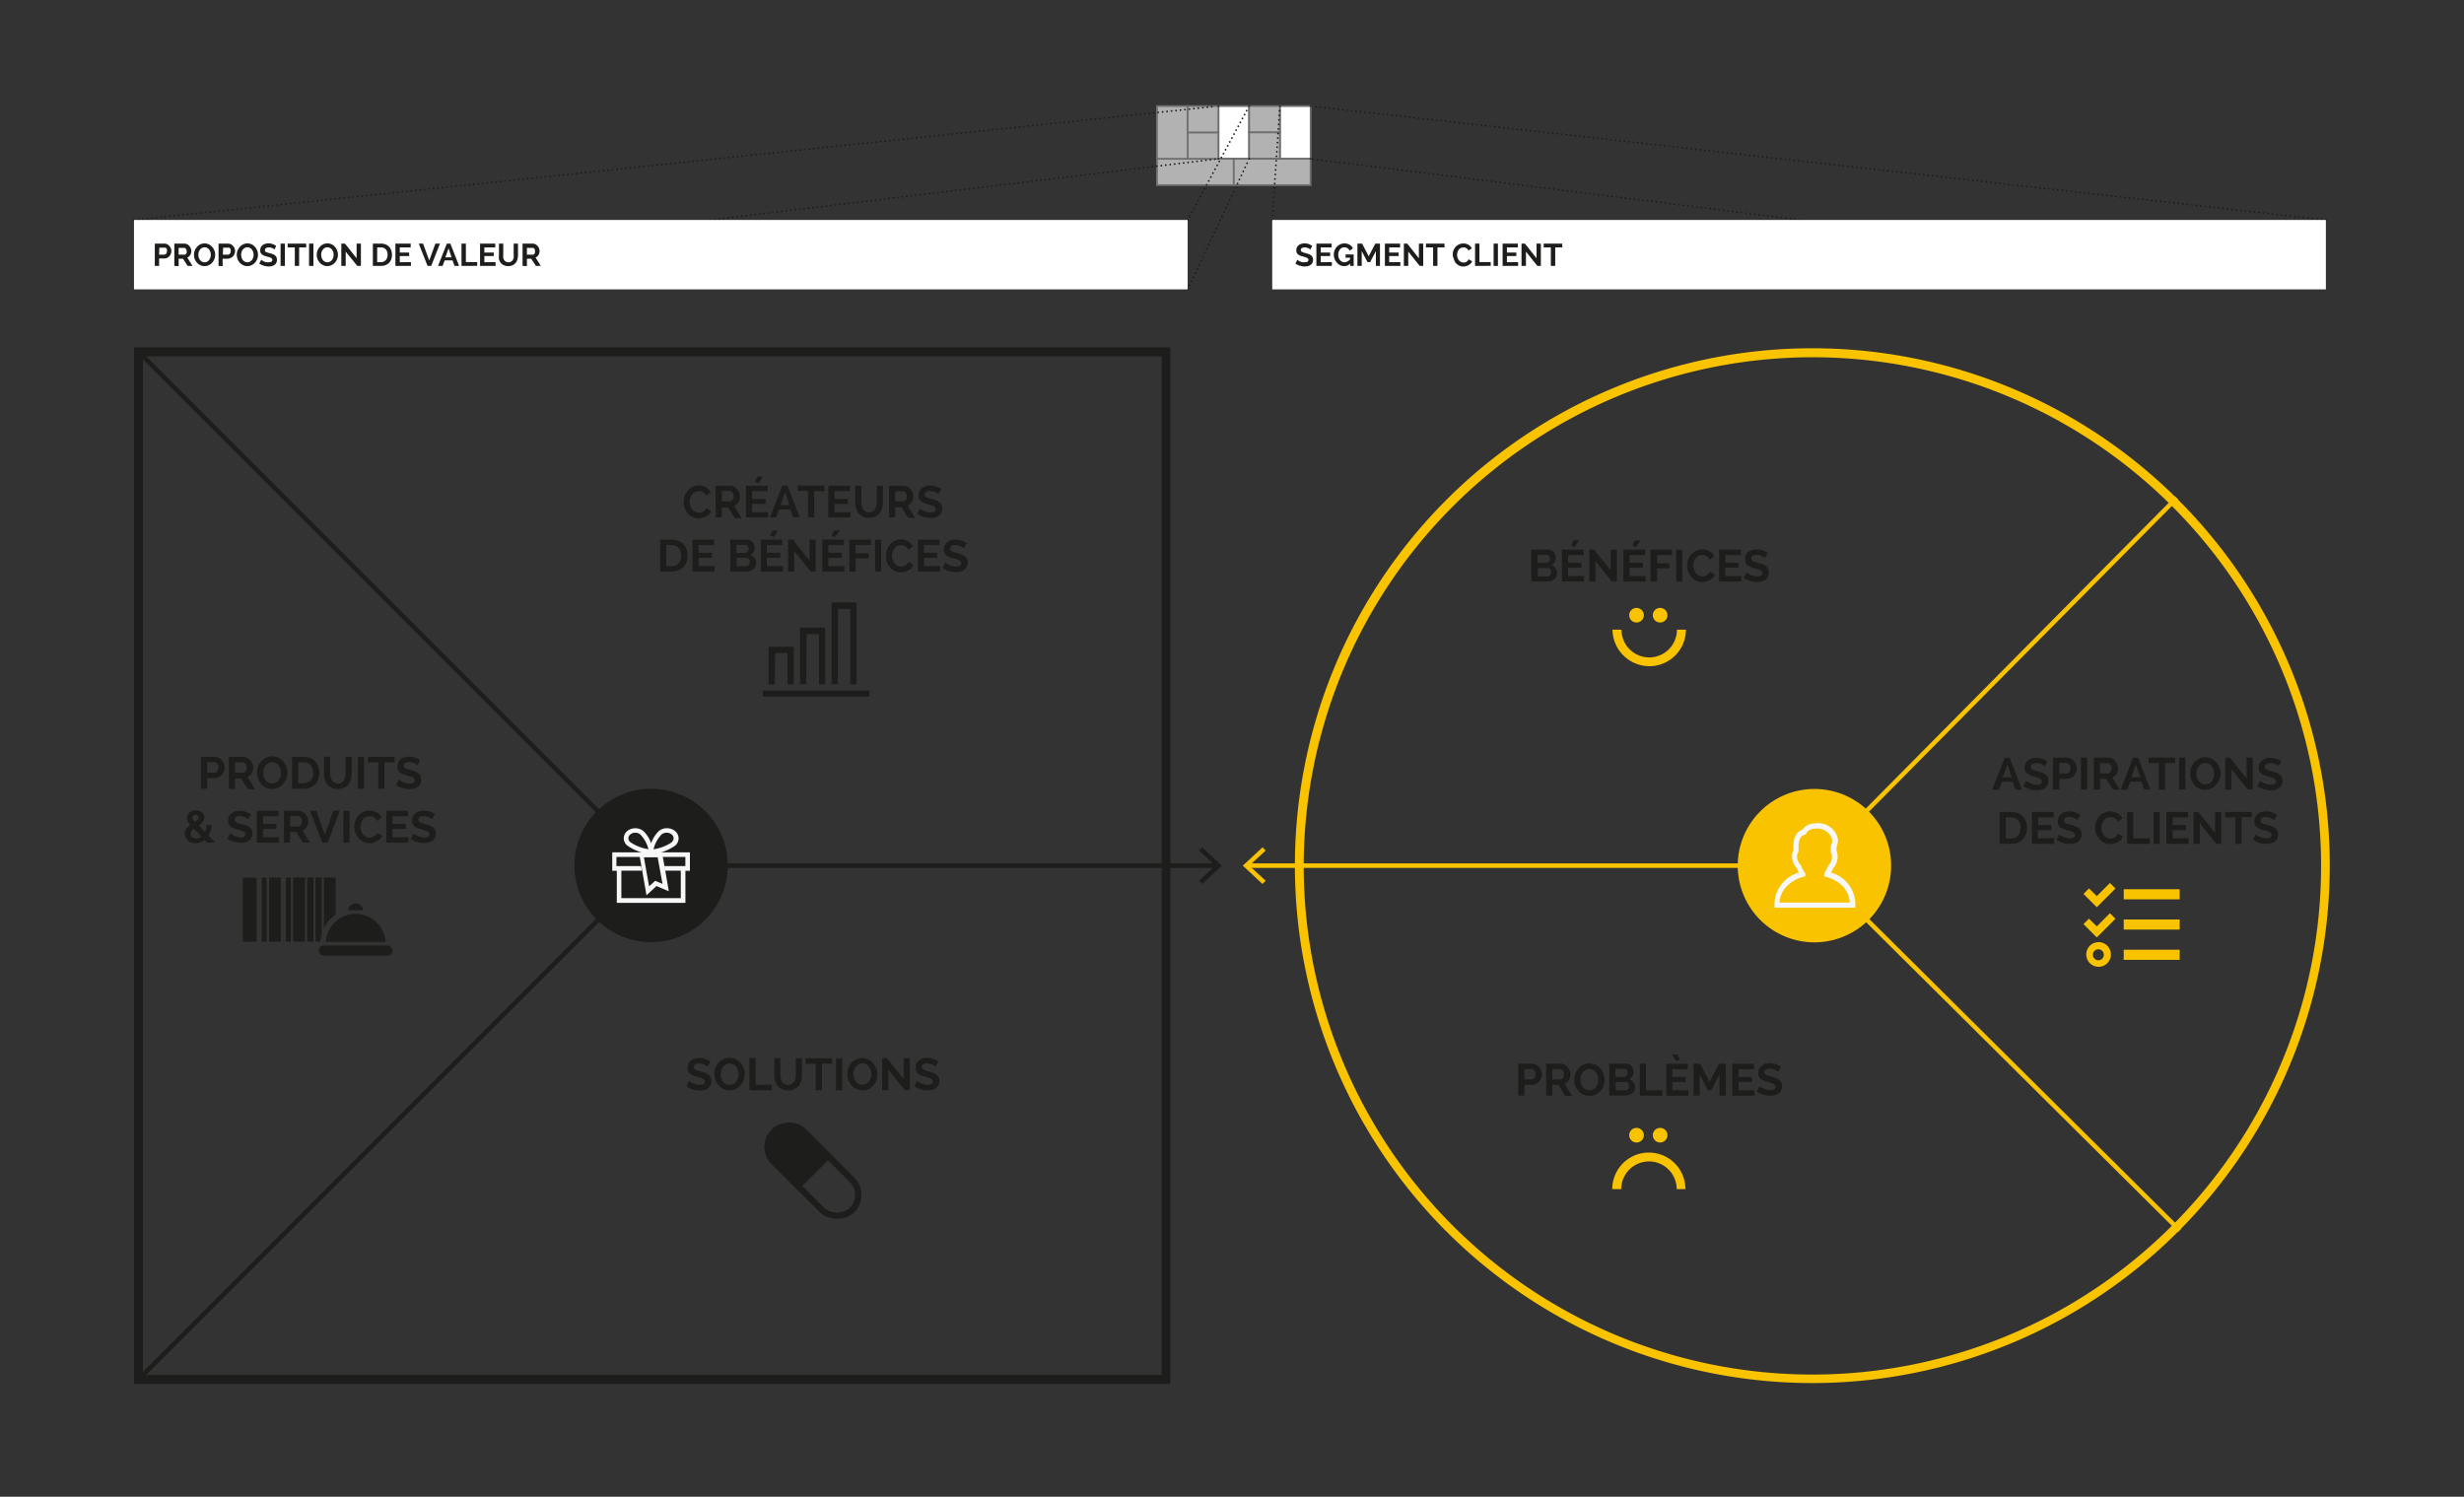 <svg id="Calque_1" data-name="Calque 1" xmlns="http://www.w3.org/2000/svg" viewBox="0 0 400 243"><rect x="0" y="0" width="400" height="243" fill="#333333" stroke="none"/><defs><style>.cls-1,.cls-18{fill:#1d1d1b;}.cls-2{fill:#f9c300;}.cls-10,.cls-11,.cls-12,.cls-13,.cls-14,.cls-15,.cls-17,.cls-3,.cls-4,.cls-8,.cls-9{fill:none;}.cls-10,.cls-11,.cls-12,.cls-13,.cls-14,.cls-15,.cls-17,.cls-18,.cls-3,.cls-8,.cls-9{stroke:#1d1d1b;}.cls-10,.cls-11,.cls-12,.cls-13,.cls-14,.cls-15,.cls-17,.cls-18,.cls-3,.cls-4,.cls-6,.cls-7,.cls-8,.cls-9{stroke-miterlimit:10;}.cls-3,.cls-4{stroke-width:0.73px;}.cls-4{stroke:#f9c300;}.cls-5{fill:#f7f7f7;}.cls-16,.cls-6{fill:#fff;}.cls-6,.cls-7{stroke:#706f6f;}.cls-10,.cls-11,.cls-12,.cls-13,.cls-14,.cls-15,.cls-6,.cls-7,.cls-8,.cls-9{stroke-width:0.29px;}.cls-7{fill:#b2b2b2;}.cls-10,.cls-11,.cls-12,.cls-13,.cls-14,.cls-15,.cls-8,.cls-9{stroke-linecap:round;}.cls-9{stroke-dasharray:0 0.73;}.cls-10{stroke-dasharray:0 0.73;}.cls-11{stroke-dasharray:0 0.73;}.cls-12{stroke-dasharray:0 0.72;}.cls-13{stroke-dasharray:0 0.73;}.cls-14{stroke-dasharray:0 0.73;}.cls-15{stroke-dasharray:0 0.74;}.cls-17,.cls-18{stroke-width:1.02px;}</style></defs><title>etape4</title><path class="cls-1" d="M188.58,57.85V223.22H23.21V57.85H188.58M190,56.39H21.75V224.68H190V56.39Z"/><path class="cls-2" d="M294.21,58a82.58,82.58,0,1,1-82.57,82.58A82.68,82.68,0,0,1,294.21,58m0-1.46a84,84,0,1,0,84,84,84,84,0,0,0-84-84Z"/><polyline class="cls-3" points="22.38 57.02 105.9 140.54 22.47 223.97"/><line class="cls-3" x1="105.9" y1="140.54" x2="197.57" y2="140.54"/><polygon class="cls-1" points="195.15 143.52 194.65 142.99 197.29 140.54 194.65 138.09 195.15 137.56 198.36 140.54 195.15 143.52"/><line class="cls-4" x1="294.21" y1="140.54" x2="353.84" y2="199.75"/><polyline class="cls-4" points="202.54 140.54 294.21 140.54 353.36 80.84"/><polygon class="cls-2" points="204.96 143.52 205.46 142.99 202.82 140.54 205.46 138.09 204.96 137.56 201.75 140.54 204.96 143.52"/><path class="cls-2" d="M294.59,128.09A12.45,12.45,0,1,0,307,140.54a12.44,12.44,0,0,0-12.44-12.45Z"/><path class="cls-5" d="M294.79,134.53a2.47,2.47,0,0,1,2.6,1.63,1.51,1.51,0,0,1-.07.92,1.51,1.51,0,0,0-.11.8,2.17,2.17,0,0,1,0,.44,1.91,1.91,0,0,1-.45,2.24,4,4,0,0,1-.62,1.19v.54c2.42.53,4.09,2.22,4.13,4.25H288.89c.05-2,1.77-3.75,4.19-4.27v-.46a4.07,4.07,0,0,1-.69-1.3,1.82,1.82,0,0,1-.5-.73,1.52,1.52,0,0,1,.08-1.51c0-.11,0-.21,0-.31v-.26c0-.76,0-2,1.17-2.24a1.55,1.55,0,0,1,1.49-.92h.17m0-.85h-.2a2.39,2.39,0,0,0-2,1c-1.49.55-1.47,2.29-1.47,3V138a2.5,2.5,0,0,0,0,2.06,2.7,2.7,0,0,0,.56.89,6.81,6.81,0,0,0,.32.71,5.48,5.48,0,0,0-3.94,4.83v.87h13.12l0-.86a5.39,5.39,0,0,0-3.93-4.83,4.89,4.89,0,0,0,.3-.65,2.87,2.87,0,0,0,.58-2.93c0-.12,0-.23,0-.34a.75.75,0,0,1,.06-.42,2.16,2.16,0,0,0,.08-1.44,3.27,3.27,0,0,0-3.41-2.24Z"/><path class="cls-1" d="M105.7,128.06a12.45,12.45,0,1,0,12.45,12.44,12.44,12.44,0,0,0-12.45-12.44Z"/><path class="cls-5" d="M112,138.38H99.39v3h.74v5.2h11.14v-5.2H112Zm-.74.75v1.48h-3.44l.13.74h2.57v4.46h-9.65v-4.46h3.33l-.13-.74h-4v-1.48Z"/><path class="cls-5" d="M109.57,134.91a2.1,2.1,0,0,0-2.6,0,5,5,0,0,0-1.27,2,4.88,4.88,0,0,0-1.27-2,2.13,2.13,0,0,0-2.6,0,1.59,1.59,0,0,0-.57,1.19,1.56,1.56,0,0,0,.57,1.18,7.92,7.92,0,0,0,3.4,1.34l0,.15.5-.06h0l.47.06,0-.13a8.07,8.07,0,0,0,3.39-1.34,1.56,1.56,0,0,0,.57-1.19A1.53,1.53,0,0,0,109.57,134.91Zm-7.25,1.81a.78.78,0,0,1,0-1.24,1.2,1.2,0,0,1,.81-.29,1.24,1.24,0,0,1,.82.29,5.19,5.19,0,0,1,1.31,2.39A7.16,7.16,0,0,1,102.32,136.72Zm6.77,0a7.13,7.13,0,0,1-3,1.16,5.3,5.3,0,0,1,1.31-2.41,1.34,1.34,0,0,1,1.64,0,.79.79,0,0,1,0,1.25Z"/><path class="cls-5" d="M108,141.35l-.4-2.22-.17-.75h-3.7l.13.75.39,2.22.7,4,1.62-1.5,2,.85ZM106.37,143l-1,.89-.84-4.72h2.23l.79,4.33Z"/><path class="cls-1" d="M141.15,112.1v1H123.81v-1ZM125.85,106h2v5.1h1V105h-4.08v6.12h1Zm5.1-3.06h2v8.16h1V101.9h-4.08v9.18h1Zm5.1-4.08h2v12.24h1V97.82H135v13.26h1Z"/><polygon class="cls-2" points="338.23 145.13 339.12 144.23 340.39 145.49 342.52 143.35 343.42 144.25 340.39 147.29 338.23 145.13"/><rect class="cls-2" x="344.76" y="144.37" width="9.08" height="1.64"/><polygon class="cls-2" points="338.23 150.03 339.12 149.14 340.39 150.4 342.52 148.26 343.42 149.16 340.39 152.19 338.23 150.03"/><rect class="cls-2" x="344.76" y="149.28" width="9.08" height="1.64"/><rect class="cls-2" x="344.76" y="154.19" width="9.08" height="1.64"/><path class="cls-2" d="M340.63,154.12a.89.89,0,1,1-.88.89.89.89,0,0,1,.88-.89m0-1.16a2,2,0,1,0,2.05,2,2,2,0,0,0-2.05-2Z"/><path class="cls-2" d="M267.71,108.16a6,6,0,0,1-5.94-5.93h1.46a4.48,4.48,0,0,0,9,0h1.46A5.94,5.94,0,0,1,267.71,108.16Z"/><circle class="cls-2" cx="265.67" cy="99.88" r="1.19"/><circle class="cls-2" cx="269.5" cy="99.88" r="1.19"/><path class="cls-2" d="M273.65,193.06h-1.46a4.48,4.48,0,0,0-9,0h-1.46a5.94,5.94,0,0,1,11.88,0Z"/><circle class="cls-2" cx="265.67" cy="184.3" r="1.19"/><circle class="cls-2" cx="269.5" cy="184.3" r="1.19"/><path class="cls-1" d="M252.77,93.08a1.21,1.21,0,0,1-.13.58,1.29,1.29,0,0,1-.36.41,1.75,1.75,0,0,1-.53.26,2.69,2.69,0,0,1-.65.08h-2.5V89.23h2.77a1,1,0,0,1,.49.12,1.22,1.22,0,0,1,.37.3,1.64,1.64,0,0,1,.24.43,1.31,1.31,0,0,1,.08.48,1.4,1.4,0,0,1-.19.71,1.15,1.15,0,0,1-.55.49,1.29,1.29,0,0,1,.7.47A1.33,1.33,0,0,1,252.77,93.08Zm-3.16-3v1.3H251a.61.61,0,0,0,.43-.17.65.65,0,0,0,.18-.48.68.68,0,0,0-.16-.48.53.53,0,0,0-.41-.17Zm2.15,2.79a.86.86,0,0,0,0-.27.61.61,0,0,0-.13-.22.58.58,0,0,0-.19-.15.47.47,0,0,0-.24,0h-1.54v1.36h1.49a.75.75,0,0,0,.26,0,.6.6,0,0,0,.21-.14.83.83,0,0,0,.14-.22A.75.75,0,0,0,251.76,92.89Z"/><path class="cls-1" d="M257.16,93.53v.88h-3.6V89.23h3.53v.89h-2.52v1.25h2.18v.81h-2.18v1.35Zm-1.51-4.73-.62-.19.39-.87h.91Z"/><path class="cls-1" d="M259,91.09v3.32h-1V89.23h.78l2.7,3.4V89.24h1v5.17h-.81Z"/><path class="cls-1" d="M267.13,93.53v.88h-3.6V89.23h3.53v.89h-2.52v1.25h2.18v.81h-2.18v1.35Zm-1.5-4.73-.63-.19.39-.87h.91Z"/><path class="cls-1" d="M267.94,94.41V89.23h3.48v.89H269v1.33H271v.82H269v2.14Z"/><path class="cls-1" d="M272.1,94.41V89.24h1v5.17Z"/><path class="cls-1" d="M273.88,91.79a2.79,2.79,0,0,1,.17-.94,2.54,2.54,0,0,1,1.26-1.42,2.38,2.38,0,0,1,1.05-.22,2.21,2.21,0,0,1,1.2.31,1.91,1.91,0,0,1,.75.82l-.77.53a1.23,1.23,0,0,0-.23-.37,1.13,1.13,0,0,0-.3-.24,1.59,1.59,0,0,0-.68-.16,1.26,1.26,0,0,0-.62.15,1.33,1.33,0,0,0-.45.4,1.66,1.66,0,0,0-.27.55,2.21,2.21,0,0,0-.09.62,2.07,2.07,0,0,0,.1.66,1.77,1.77,0,0,0,.3.56,1.4,1.4,0,0,0,.46.38,1.21,1.21,0,0,0,.6.15,1.4,1.4,0,0,0,.34,0,1.09,1.09,0,0,0,.34-.13,1.42,1.42,0,0,0,.3-.25,1.31,1.31,0,0,0,.23-.36l.82.47a1.51,1.51,0,0,1-.34.52,2.08,2.08,0,0,1-.51.37,2.36,2.36,0,0,1-.59.24,2.7,2.7,0,0,1-.62.08,2.07,2.07,0,0,1-1-.24,2.55,2.55,0,0,1-.78-.6,2.94,2.94,0,0,1-.5-.86A2.73,2.73,0,0,1,273.88,91.79Z"/><path class="cls-1" d="M282.67,93.53v.88h-3.59V89.23h3.53v.89h-2.53v1.25h2.18v.81h-2.18v1.35Z"/><path class="cls-1" d="M286.51,90.59a1,1,0,0,0-.19-.14,3.1,3.1,0,0,0-.32-.17,4.13,4.13,0,0,0-.42-.14,1.82,1.82,0,0,0-.46-.06,1,1,0,0,0-.62.15.52.52,0,0,0-.21.44.45.45,0,0,0,.08.26.84.84,0,0,0,.22.19,1.92,1.92,0,0,0,.37.14l.51.14a6.28,6.28,0,0,1,.69.22,1.78,1.78,0,0,1,.53.29,1.34,1.34,0,0,1,.33.42,1.37,1.37,0,0,1,.12.6,1.41,1.41,0,0,1-.16.71,1.22,1.22,0,0,1-.42.48,1.89,1.89,0,0,1-.61.27,3.47,3.47,0,0,1-.73.08,4.11,4.11,0,0,1-1.15-.17,3.46,3.46,0,0,1-1-.5l.44-.87a.93.93,0,0,0,.24.17,3.6,3.6,0,0,0,.4.22,3.52,3.52,0,0,0,.52.18,2.79,2.79,0,0,0,.58.07c.56,0,.84-.18.84-.53a.49.49,0,0,0-.1-.3.86.86,0,0,0-.27-.2,2.85,2.85,0,0,0-.42-.16l-.56-.15a5.18,5.18,0,0,1-.64-.23,1.71,1.71,0,0,1-.46-.28.94.94,0,0,1-.27-.38,1.33,1.33,0,0,1-.09-.51,1.76,1.76,0,0,1,.14-.71,1.57,1.57,0,0,1,.41-.51,2.12,2.12,0,0,1,.6-.31,2.5,2.5,0,0,1,.74-.1,2.91,2.91,0,0,1,1,.17,3.82,3.82,0,0,1,.81.4Z"/><path class="cls-1" d="M111,81.41a2.77,2.77,0,0,1,.16-.94,2.89,2.89,0,0,1,.49-.83,2.59,2.59,0,0,1,.78-.59,2.32,2.32,0,0,1,1-.22,2.23,2.23,0,0,1,1.2.31,2,2,0,0,1,.74.82l-.77.53a1.21,1.21,0,0,0-.22-.37,1.38,1.38,0,0,0-.65-.36,1.29,1.29,0,0,0-.33,0,1.28,1.28,0,0,0-.63.15,1.44,1.44,0,0,0-.45.4,1.76,1.76,0,0,0-.27.55,2.27,2.27,0,0,0-.09.62,2.08,2.08,0,0,0,.11.66,1.77,1.77,0,0,0,.3.56,1.3,1.3,0,0,0,.46.38,1.2,1.2,0,0,0,.59.15,1.32,1.32,0,0,0,.34,0,1.25,1.25,0,0,0,.64-.39,1.11,1.11,0,0,0,.23-.36l.82.48a1.54,1.54,0,0,1-.33.51,2.42,2.42,0,0,1-.51.38,2.57,2.57,0,0,1-.6.23,2.7,2.7,0,0,1-.62.08,2.19,2.19,0,0,1-1-.23,2.66,2.66,0,0,1-1.27-1.47A2.69,2.69,0,0,1,111,81.41Z"/><path class="cls-1" d="M116.18,84V78.86h2.29a1.45,1.45,0,0,1,.66.15,1.69,1.69,0,0,1,.52.39A1.89,1.89,0,0,1,120,80a1.67,1.67,0,0,1,.12.62,1.68,1.68,0,0,1-.25.91,1.46,1.46,0,0,1-.68.6l1.21,2h-1.13l-1.09-1.74h-1V84Zm1-2.62h1.26a.48.48,0,0,0,.26-.07.6.6,0,0,0,.21-.18.9.9,0,0,0,.13-.26.92.92,0,0,0,.06-.33.93.93,0,0,0-.06-.34.76.76,0,0,0-.16-.26.65.65,0,0,0-.48-.24h-1.22Z"/><path class="cls-1" d="M124.69,83.15V84H121.1V78.86h3.53v.88H122.1V81h2.19v.81H122.1v1.35Zm-1.5-4.73-.63-.19.4-.87h.91Z"/><path class="cls-1" d="M125,84l2-5.18h.82l2,5.18h-1.06l-.48-1.29h-1.81L126,84Zm2.45-4.1-.74,2.1h1.46Z"/><path class="cls-1" d="M133.82,79.74h-1.65V84h-1v-4.3h-1.65v-.88h4.31Z"/><path class="cls-1" d="M138.06,83.15V84h-3.59V78.86H138v.88h-2.52V81h2.18v.81h-2.18v1.35Z"/><path class="cls-1" d="M141.06,83.18a1.24,1.24,0,0,0,.6-.14,1.29,1.29,0,0,0,.39-.38,1.6,1.6,0,0,0,.21-.54,3.18,3.18,0,0,0,.07-.62V78.86h1V81.5a4,4,0,0,1-.12,1,2.36,2.36,0,0,1-.4.81,2,2,0,0,1-.71.56,2.49,2.49,0,0,1-1,.2,2.4,2.4,0,0,1-1.05-.21,2.23,2.23,0,0,1-.71-.57,2.29,2.29,0,0,1-.38-.82,3.49,3.49,0,0,1-.13-1V78.86h1V81.5a3.21,3.21,0,0,0,.06.63,1.43,1.43,0,0,0,.22.54,1,1,0,0,0,.38.37A1.24,1.24,0,0,0,141.06,83.18Z"/><path class="cls-1" d="M144.33,84V78.86h2.29a1.45,1.45,0,0,1,.66.15,1.69,1.69,0,0,1,.52.39,1.89,1.89,0,0,1,.35.56,1.67,1.67,0,0,1,.12.62,1.68,1.68,0,0,1-.25.91,1.46,1.46,0,0,1-.68.6l1.21,2h-1.13l-1.09-1.74h-1V84Zm1-2.62h1.26a.48.48,0,0,0,.26-.07.6.6,0,0,0,.21-.18,1.26,1.26,0,0,0,.14-.26,1.2,1.2,0,0,0,0-.33.93.93,0,0,0-.06-.34A.76.76,0,0,0,147,80a.65.65,0,0,0-.48-.24h-1.22Z"/><path class="cls-1" d="M152.34,80.21a.73.73,0,0,0-.19-.13,2.28,2.28,0,0,0-.32-.18,4.13,4.13,0,0,0-.42-.14,1.82,1.82,0,0,0-.46-.06,1,1,0,0,0-.62.16.49.49,0,0,0-.21.43.45.45,0,0,0,.08.26.69.69,0,0,0,.22.19,1.92,1.92,0,0,0,.37.14l.51.14a6.28,6.28,0,0,1,.69.22,2,2,0,0,1,.53.29,1.34,1.34,0,0,1,.33.42,1.41,1.41,0,0,1,.12.61,1.46,1.46,0,0,1-.16.71,1.27,1.27,0,0,1-.42.47,1.54,1.54,0,0,1-.61.27,2.92,2.92,0,0,1-.73.08,3.77,3.77,0,0,1-1.15-.17,3.46,3.46,0,0,1-1-.5l.44-.86a1.27,1.27,0,0,0,.24.17,3.65,3.65,0,0,0,.4.21,3.52,3.52,0,0,0,.52.18,2.25,2.25,0,0,0,.58.07c.56,0,.84-.18.84-.53a.44.44,0,0,0-.1-.29.75.75,0,0,0-.27-.21,2.85,2.85,0,0,0-.42-.16l-.56-.15a3.94,3.94,0,0,1-.64-.23,1.71,1.71,0,0,1-.46-.28.94.94,0,0,1-.27-.38,1.29,1.29,0,0,1-.09-.51,1.68,1.68,0,0,1,.14-.7,1.38,1.38,0,0,1,.41-.51,1.71,1.71,0,0,1,.6-.31,2.5,2.5,0,0,1,.74-.11,2.91,2.91,0,0,1,1,.17,3.83,3.83,0,0,1,.81.41Z"/><path class="cls-1" d="M107.17,92.79V87.61h1.88a2.75,2.75,0,0,1,1.11.21,2.2,2.2,0,0,1,.8.55,2.4,2.4,0,0,1,.48.82,3.24,3.24,0,0,1,0,2.07,2.37,2.37,0,0,1-.51.82,2.26,2.26,0,0,1-.81.52,2.69,2.69,0,0,1-1,.19Zm3.42-2.6a2.48,2.48,0,0,0-.1-.68,1.57,1.57,0,0,0-.3-.54,1.33,1.33,0,0,0-.49-.35,1.67,1.67,0,0,0-.65-.13h-.88v3.42h.88a1.69,1.69,0,0,0,.66-.13,1.44,1.44,0,0,0,.48-.36,1.72,1.72,0,0,0,.3-.55A2.43,2.43,0,0,0,110.59,90.19Z"/><path class="cls-1" d="M116,91.91v.88h-3.59V87.61h3.53v.88h-2.53v1.25h2.18v.82h-2.18v1.35Z"/><path class="cls-1" d="M122.73,91.46a1.29,1.29,0,0,1-.13.57,1.24,1.24,0,0,1-.37.42,1.73,1.73,0,0,1-.53.25,2.2,2.2,0,0,1-.64.09h-2.51V87.61h2.78a1,1,0,0,1,.49.12,1.52,1.52,0,0,1,.37.3,1.22,1.22,0,0,1,.23.42,1.36,1.36,0,0,1,.09.48,1.38,1.38,0,0,1-.19.71,1.12,1.12,0,0,1-.56.49,1.31,1.31,0,0,1,1,1.33Zm-3.17-3v1.31h1.34a.6.6,0,0,0,.44-.18.62.62,0,0,0,.18-.48.64.64,0,0,0-.17-.47.52.52,0,0,0-.4-.18Zm2.15,2.8a.77.77,0,0,0,0-.27.91.91,0,0,0-.13-.22.53.53,0,0,0-.19-.15.48.48,0,0,0-.24-.06h-1.55v1.37h1.5a.57.57,0,0,0,.46-.2.6.6,0,0,0,.14-.21A.58.58,0,0,0,121.71,91.27Z"/><path class="cls-1" d="M127.11,91.91v.88h-3.6V87.61H127v.88h-2.52v1.25h2.18v.82h-2.18v1.35Zm-1.5-4.74L125,87l.4-.86h.91Z"/><path class="cls-1" d="M128.93,89.47v3.32h-1V87.61h.78l2.7,3.4V87.62h1v5.17h-.82Z"/><path class="cls-1" d="M137.08,91.91v.88h-3.59V87.61H137v.88h-2.53v1.25h2.18v.82h-2.18v1.35Zm-1.5-4.74L135,87l.4-.86h.91Z"/><path class="cls-1" d="M137.89,92.79V87.61h3.48v.88H138.9v1.34H141v.82H138.9v2.14Z"/><path class="cls-1" d="M142.06,92.79V87.62h1v5.17Z"/><path class="cls-1" d="M143.84,90.16a2.64,2.64,0,0,1,.65-1.76,2.44,2.44,0,0,1,.78-.59,2.32,2.32,0,0,1,1-.23,2.24,2.24,0,0,1,1.2.32,1.86,1.86,0,0,1,.74.81l-.77.54a1.21,1.21,0,0,0-.22-.37,1.36,1.36,0,0,0-.31-.24,1.4,1.4,0,0,0-.34-.13,2,2,0,0,0-.33,0,1.28,1.28,0,0,0-.63.15,1.58,1.58,0,0,0-.45.4,1.82,1.82,0,0,0-.27.56,2.15,2.15,0,0,0-.09.61,2.08,2.08,0,0,0,.11.66,1.77,1.77,0,0,0,.3.56,1.45,1.45,0,0,0,.46.39,1.2,1.2,0,0,0,.59.14,1.32,1.32,0,0,0,.34,0,1.11,1.11,0,0,0,.34-.14,1.13,1.13,0,0,0,.3-.24,1.11,1.11,0,0,0,.23-.36l.82.47a1.36,1.36,0,0,1-.33.51,2.12,2.12,0,0,1-.51.38,2.57,2.57,0,0,1-.6.23,2.2,2.2,0,0,1-.62.08,2.06,2.06,0,0,1-1-.23,2.7,2.7,0,0,1-.77-.61,2.51,2.51,0,0,1-.5-.85A2.74,2.74,0,0,1,143.84,90.16Z"/><path class="cls-1" d="M152.63,91.91v.88H149V87.61h3.53v.88H150v1.25h2.18v.82H150v1.35Z"/><path class="cls-1" d="M156.46,89a.8.8,0,0,0-.18-.14,1.69,1.69,0,0,0-.33-.17,1.88,1.88,0,0,0-.42-.14,1.76,1.76,0,0,0-.46-.06,1,1,0,0,0-.62.15.52.52,0,0,0-.2.43.45.45,0,0,0,.07.27.71.71,0,0,0,.23.18,1.66,1.66,0,0,0,.37.15l.51.14c.25.07.48.14.69.22a1.53,1.53,0,0,1,.52.29,1.07,1.07,0,0,1,.34.42,1.5,1.5,0,0,1,.11.6,1.55,1.55,0,0,1-.15.71,1.4,1.4,0,0,1-.42.48,1.73,1.73,0,0,1-.62.26,2.86,2.86,0,0,1-.73.09,3.78,3.78,0,0,1-1.15-.18,3.44,3.44,0,0,1-1-.49l.44-.87.24.17a3.87,3.87,0,0,0,.41.21,3.38,3.38,0,0,0,.51.18,2.32,2.32,0,0,0,.59.07c.55,0,.83-.17.83-.53a.41.41,0,0,0-.1-.29.67.67,0,0,0-.26-.2,2.57,2.57,0,0,0-.43-.17l-.55-.15a4.9,4.9,0,0,1-.65-.22,1.64,1.64,0,0,1-.45-.28.94.94,0,0,1-.28-.38,1.38,1.38,0,0,1-.09-.52,1.6,1.6,0,0,1,.15-.7,1.42,1.42,0,0,1,.4-.51,1.8,1.8,0,0,1,.6-.31,2.55,2.55,0,0,1,.74-.11,2.75,2.75,0,0,1,1,.18,4,4,0,0,1,.8.4Z"/><path class="cls-1" d="M114.86,173.16l-.18-.14a2.5,2.5,0,0,0-.33-.17,2.59,2.59,0,0,0-.42-.14,1.76,1.76,0,0,0-.46-.06,1,1,0,0,0-.62.15.5.5,0,0,0-.2.43.45.45,0,0,0,.07.27.84.84,0,0,0,.22.19,2.21,2.21,0,0,0,.37.14l.52.14c.25.07.48.14.69.22a1.85,1.85,0,0,1,.52.29,1.1,1.1,0,0,1,.33.42,1.34,1.34,0,0,1,.12.6,1.41,1.41,0,0,1-.16.71,1.22,1.22,0,0,1-.42.48,1.8,1.8,0,0,1-.61.27,3.4,3.4,0,0,1-.73.08,4.11,4.11,0,0,1-1.15-.17,3.73,3.73,0,0,1-1-.5l.44-.87.24.17a3.09,3.09,0,0,0,.41.21,2.78,2.78,0,0,0,1.1.26c.55,0,.83-.18.83-.54a.43.43,0,0,0-.1-.29.73.73,0,0,0-.27-.2,2.18,2.18,0,0,0-.42-.16l-.55-.16a3.78,3.78,0,0,1-.65-.22,1.88,1.88,0,0,1-.46-.28,1,1,0,0,1-.27-.38,1.35,1.35,0,0,1-.09-.52,1.6,1.6,0,0,1,.15-.7,1.42,1.42,0,0,1,.4-.51,1.89,1.89,0,0,1,.6-.31,2.55,2.55,0,0,1,.74-.1,2.78,2.78,0,0,1,1,.17,4,4,0,0,1,.8.4Z"/><path class="cls-1" d="M118.41,177a2.33,2.33,0,0,1-1-.22,2.68,2.68,0,0,1-.78-.59,2.77,2.77,0,0,1-.67-1.82,2.8,2.8,0,0,1,.18-1,2.76,2.76,0,0,1,.52-.84,2.42,2.42,0,0,1,.79-.58,2.3,2.3,0,0,1,1-.21,2.1,2.1,0,0,1,1,.23,2.39,2.39,0,0,1,.77.6,2.75,2.75,0,0,1,.5.84,2.72,2.72,0,0,1,.17,1,2.8,2.8,0,0,1-.18,1,2.84,2.84,0,0,1-.52.83,2.35,2.35,0,0,1-.78.57A2.17,2.17,0,0,1,118.41,177ZM117,174.39a2,2,0,0,0,.1.65,2,2,0,0,0,.28.56,1.4,1.4,0,0,0,.46.38,1.34,1.34,0,0,0,1.23,0,1.33,1.33,0,0,0,.45-.4,2,2,0,0,0,.28-.56,2.18,2.18,0,0,0,.09-.63,2.05,2.05,0,0,0-.1-.65,1.92,1.92,0,0,0-.29-.55,1.27,1.27,0,0,0-.45-.38,1.21,1.21,0,0,0-.6-.15,1.24,1.24,0,0,0-.62.15,1.33,1.33,0,0,0-.45.4,1.59,1.59,0,0,0-.28.55A2,2,0,0,0,117,174.39Z"/><path class="cls-1" d="M121.66,177V171.8h1v4.3h2.64V177Z"/><path class="cls-1" d="M127.92,176.13a1.11,1.11,0,0,0,.6-.15,1,1,0,0,0,.4-.38,1.47,1.47,0,0,0,.21-.53,3.21,3.21,0,0,0,.06-.63V171.8h1v2.64a3.56,3.56,0,0,1-.13,1,2.24,2.24,0,0,1-.4.82,1.91,1.91,0,0,1-.7.55,2.34,2.34,0,0,1-1,.21,2.28,2.28,0,0,1-1.06-.22,1.87,1.87,0,0,1-.7-.57,2.15,2.15,0,0,1-.39-.82,3.85,3.85,0,0,1-.12-1V171.8h1v2.64a3.39,3.39,0,0,0,.06.64,1.47,1.47,0,0,0,.21.53,1.18,1.18,0,0,0,.39.38A1.2,1.2,0,0,0,127.92,176.13Z"/><path class="cls-1" d="M135.07,172.69h-1.65V177h-1v-4.29h-1.65v-.89h4.31Z"/><path class="cls-1" d="M135.72,177v-5.17h1V177Z"/><path class="cls-1" d="M140,177a2.33,2.33,0,0,1-1-.22,2.68,2.68,0,0,1-1.45-2.41,2.8,2.8,0,0,1,.18-1,2.76,2.76,0,0,1,.52-.84A2.48,2.48,0,0,1,139,172a2.31,2.31,0,0,1,1-.21,2.1,2.1,0,0,1,1,.23,2.39,2.39,0,0,1,.77.6,2.71,2.71,0,0,1,.67,1.81,2.8,2.8,0,0,1-.18,1,2.84,2.84,0,0,1-.52.83,2.46,2.46,0,0,1-.78.57A2.17,2.17,0,0,1,140,177Zm-1.44-2.63a2,2,0,0,0,.1.65,1.73,1.73,0,0,0,.28.56,1.4,1.4,0,0,0,.46.38,1.23,1.23,0,0,0,.61.15,1.26,1.26,0,0,0,.62-.15,1.55,1.55,0,0,0,.45-.4,1.71,1.71,0,0,0,.27-.56,1.89,1.89,0,0,0,.1-.63,2.38,2.38,0,0,0-.1-.65,1.92,1.92,0,0,0-.29-.55,1.47,1.47,0,0,0-.45-.38,1.23,1.23,0,0,0-.61-.15,1.2,1.2,0,0,0-.61.15,1.46,1.46,0,0,0-.46.4,2,2,0,0,0-.28.55A2.28,2.28,0,0,0,138.52,174.39Z"/><path class="cls-1" d="M144.21,173.66V177h-1V171.8H144l2.7,3.4v-3.39h1V177h-.82Z"/><path class="cls-1" d="M151.86,173.16a1,1,0,0,0-.19-.14,2.32,2.32,0,0,0-.32-.17,2.59,2.59,0,0,0-.42-.14,1.82,1.82,0,0,0-.46-.06,1,1,0,0,0-.62.15.5.5,0,0,0-.21.43.46.46,0,0,0,.08.27.84.84,0,0,0,.22.19,1.92,1.92,0,0,0,.37.14l.52.14a6.83,6.83,0,0,1,.68.22,1.78,1.78,0,0,1,.53.29,1.23,1.23,0,0,1,.45,1,1.41,1.41,0,0,1-.16.71,1.22,1.22,0,0,1-.42.48,1.89,1.89,0,0,1-.61.27,3.47,3.47,0,0,1-.73.08,4.11,4.11,0,0,1-1.15-.17,3.73,3.73,0,0,1-1-.5l.44-.87a1.27,1.27,0,0,0,.24.17,3.65,3.65,0,0,0,.4.21,2.65,2.65,0,0,0,.52.18,2.25,2.25,0,0,0,.58.08q.84,0,.84-.54a.48.48,0,0,0-.1-.29.73.73,0,0,0-.27-.2,2.85,2.85,0,0,0-.42-.16l-.56-.16a4,4,0,0,1-.64-.22,1.71,1.71,0,0,1-.46-.28,1,1,0,0,1-.27-.38,1.35,1.35,0,0,1-.09-.52,1.75,1.75,0,0,1,.14-.7,1.57,1.57,0,0,1,.41-.51,1.89,1.89,0,0,1,.6-.31,2.5,2.5,0,0,1,.74-.1,2.69,2.69,0,0,1,1,.17,3.82,3.82,0,0,1,.81.4Z"/><path class="cls-1" d="M32.62,128.06v-5.18h2.2a1.45,1.45,0,0,1,.66.15,1.82,1.82,0,0,1,.52.39,1.68,1.68,0,0,1,.34.56,1.5,1.5,0,0,1,.13.62,1.77,1.77,0,0,1-.12.64,1.79,1.79,0,0,1-.33.55,1.65,1.65,0,0,1-.51.39,1.58,1.58,0,0,1-.65.14H33.63v1.74Zm1-2.62H34.8a.58.58,0,0,0,.46-.23,1.07,1.07,0,0,0,.13-1,.72.72,0,0,0-.16-.27.5.5,0,0,0-.22-.16.58.58,0,0,0-.26-.06H33.63Z"/><path class="cls-1" d="M37.15,128.06v-5.18h2.29a1.45,1.45,0,0,1,.66.15,1.58,1.58,0,0,1,.52.39A1.71,1.71,0,0,1,41,124a1.67,1.67,0,0,1,.12.62,1.72,1.72,0,0,1-.25.92,1.44,1.44,0,0,1-.68.59l1.22,2H40.24l-1.09-1.74h-1v1.74Zm1-2.62h1.26a.48.48,0,0,0,.26-.07.6.6,0,0,0,.21-.18.92.92,0,0,0,.14-.26,1.14,1.14,0,0,0,0-.33,1,1,0,0,0-.06-.34.76.76,0,0,0-.16-.26.63.63,0,0,0-.22-.18.62.62,0,0,0-.26-.06H38.16Z"/><path class="cls-1" d="M44.16,128.09a2.25,2.25,0,0,1-1-.22,2.36,2.36,0,0,1-.77-.59,2.47,2.47,0,0,1-.5-.84,2.73,2.73,0,0,1-.18-1,2.53,2.53,0,0,1,.19-1,2.58,2.58,0,0,1,.52-.84,2.34,2.34,0,0,1,.78-.58,2.29,2.29,0,0,1,2,0,2.58,2.58,0,0,1,.78.6,2.66,2.66,0,0,1,.49.85,2.72,2.72,0,0,1,.18,1,2.76,2.76,0,0,1-.7,1.82,2.48,2.48,0,0,1-.78.58A2.31,2.31,0,0,1,44.16,128.09Zm-1.43-2.62a2.05,2.05,0,0,0,.1.65,1.68,1.68,0,0,0,.28.55,1.45,1.45,0,0,0,.46.39,1.22,1.22,0,0,0,.61.14,1.2,1.2,0,0,0,.61-.15,1.3,1.3,0,0,0,.45-.39,1.84,1.84,0,0,0,.28-.56,2.3,2.3,0,0,0,.1-.63,2,2,0,0,0-.11-.65,1.75,1.75,0,0,0-.29-.56,1.38,1.38,0,0,0-.45-.38,1.33,1.33,0,0,0-.6-.14,1.26,1.26,0,0,0-.62.15,1.67,1.67,0,0,0-.45.39,1.84,1.84,0,0,0-.28.56A2.18,2.18,0,0,0,42.73,125.47Z"/><path class="cls-1" d="M47.41,128.06v-5.18h1.88a2.89,2.89,0,0,1,1.11.2,2.22,2.22,0,0,1,.8.56,2,2,0,0,1,.48.82,3,3,0,0,1,.16,1,3,3,0,0,1-.17,1.07,2.25,2.25,0,0,1-.52.82,2.31,2.31,0,0,1-.8.52,2.78,2.78,0,0,1-1.06.19Zm3.42-2.6a2.07,2.07,0,0,0-.1-.68,1.57,1.57,0,0,0-.3-.54,1.32,1.32,0,0,0-.48-.36,1.73,1.73,0,0,0-.66-.12h-.87v3.41h.87A1.53,1.53,0,0,0,50,127a1.22,1.22,0,0,0,.48-.36,1.57,1.57,0,0,0,.3-.54A2.15,2.15,0,0,0,50.83,125.46Z"/><path class="cls-1" d="M54.83,127.2a1.11,1.11,0,0,0,.6-.14,1.29,1.29,0,0,0,.39-.38,1.86,1.86,0,0,0,.22-.54,3.18,3.18,0,0,0,.06-.62v-2.64h1v2.64a4,4,0,0,1-.13,1,2.36,2.36,0,0,1-.4.81,1.89,1.89,0,0,1-.71.56,2.29,2.29,0,0,1-1,.2,2.41,2.41,0,0,1-1.06-.21,1.87,1.87,0,0,1-.7-.57,2.31,2.31,0,0,1-.39-.82,3.91,3.91,0,0,1-.12-1v-2.64h1v2.64a2.59,2.59,0,0,0,.07.63,1.6,1.6,0,0,0,.21.54,1.15,1.15,0,0,0,.39.37A1.08,1.08,0,0,0,54.83,127.2Z"/><path class="cls-1" d="M58.1,128.06v-5.17h1v5.17Z"/><path class="cls-1" d="M64.06,123.76H62.41v4.3h-1v-4.3H59.75v-.88h4.31Z"/><path class="cls-1" d="M67.75,124.24a.8.8,0,0,0-.18-.14,2.45,2.45,0,0,0-.33-.18,4.13,4.13,0,0,0-.42-.14,1.76,1.76,0,0,0-.46-.06,1,1,0,0,0-.62.16.49.49,0,0,0-.2.43.42.42,0,0,0,.07.26.69.69,0,0,0,.22.19l.37.15c.15,0,.32.09.52.13l.69.22a1.87,1.87,0,0,1,.52.3,1,1,0,0,1,.33.41,1.41,1.41,0,0,1,.12.61,1.46,1.46,0,0,1-.16.71,1.3,1.3,0,0,1-.42.48,1.61,1.61,0,0,1-.61.26,2.86,2.86,0,0,1-.73.09,3.78,3.78,0,0,1-1.15-.18,3.71,3.71,0,0,1-1-.49l.44-.87.24.17a3.09,3.09,0,0,0,.41.21,3,3,0,0,0,.51.18,2.32,2.32,0,0,0,.59.07c.55,0,.83-.18.83-.53a.39.39,0,0,0-.1-.29.75.75,0,0,0-.27-.21,2.18,2.18,0,0,0-.42-.16l-.55-.15a4.9,4.9,0,0,1-.65-.22,1.93,1.93,0,0,1-.45-.28,1,1,0,0,1-.28-.38,1.38,1.38,0,0,1-.09-.52,1.57,1.57,0,0,1,.15-.7,1.27,1.27,0,0,1,.4-.51,1.71,1.71,0,0,1,.6-.31,2.55,2.55,0,0,1,.74-.11,3,3,0,0,1,1,.17,4,4,0,0,1,.8.41Z"/><path class="cls-1" d="M33.61,136.81l-.41-.43a2.33,2.33,0,0,1-.69.38,2.48,2.48,0,0,1-.77.12,2.09,2.09,0,0,1-.72-.12,1.55,1.55,0,0,1-.55-.34,1.57,1.57,0,0,1-.35-.49,1.43,1.43,0,0,1-.12-.58,1.29,1.29,0,0,1,.07-.45,1.72,1.72,0,0,1,.2-.38,1.69,1.69,0,0,1,.28-.32,3,3,0,0,1,.34-.28l-.26-.32a2.79,2.79,0,0,1-.16-.28.87.87,0,0,1-.1-.25,1.09,1.09,0,0,1,0-.26,1.19,1.19,0,0,1,.11-.51,1.24,1.24,0,0,1,.29-.39,1.43,1.43,0,0,1,.45-.26,2.07,2.07,0,0,1,.57-.08,1.81,1.81,0,0,1,.52.07,1.63,1.63,0,0,1,.44.21,1.08,1.08,0,0,1,.42.86,1.2,1.2,0,0,1-.25.74,3.38,3.38,0,0,1-.64.6l1,1a2.18,2.18,0,0,0,.17-.51,2.37,2.37,0,0,0,.07-.61h.79a3.52,3.52,0,0,1-.13.95,3.14,3.14,0,0,1-.33.77l1.07,1.12Zm-1.76-.69a1.37,1.37,0,0,0,.83-.29l-1.2-1.27a1.74,1.74,0,0,0-.39.37.68.68,0,0,0-.15.42.63.63,0,0,0,.07.3.69.69,0,0,0,.18.24.92.92,0,0,0,.29.17A1.06,1.06,0,0,0,31.85,136.12Zm-.62-3.34a.45.45,0,0,0,.09.25,4.92,4.92,0,0,0,.33.38,2.63,2.63,0,0,0,.44-.33.5.5,0,0,0,.16-.35.4.4,0,0,0-.14-.32.51.51,0,0,0-.35-.12.54.54,0,0,0-.38.14A.47.47,0,0,0,31.23,132.78Z"/><path class="cls-1" d="M40.3,133l-.19-.14a3.1,3.1,0,0,0-.32-.17,2.59,2.59,0,0,0-.42-.14,1.88,1.88,0,0,0-.46-.06,1,1,0,0,0-.62.15.5.5,0,0,0-.21.43.46.46,0,0,0,.08.27.58.58,0,0,0,.22.18,1.42,1.42,0,0,0,.37.15l.51.14A6.28,6.28,0,0,1,40,134a1.91,1.91,0,0,1,.53.29,1.23,1.23,0,0,1,.45,1,1.43,1.43,0,0,1-.16.71,1.22,1.22,0,0,1-.42.48,1.89,1.89,0,0,1-.61.27,3.55,3.55,0,0,1-.73.08,3.78,3.78,0,0,1-1.15-.18,3.62,3.62,0,0,1-1-.49l.45-.87a1.27,1.27,0,0,0,.24.17,3.65,3.65,0,0,0,.4.21,3.52,3.52,0,0,0,.52.18A2.25,2.25,0,0,0,39,136c.56,0,.83-.18.83-.54a.48.48,0,0,0-.09-.29.73.73,0,0,0-.27-.2,2.85,2.85,0,0,0-.42-.16l-.56-.16a4.72,4.72,0,0,1-.64-.22,1.56,1.56,0,0,1-.46-.28,1,1,0,0,1-.27-.38,1.38,1.38,0,0,1-.09-.52,1.59,1.59,0,0,1,.14-.7,1.45,1.45,0,0,1,.41-.51,1.89,1.89,0,0,1,.6-.31,2.5,2.5,0,0,1,.74-.1,2.69,2.69,0,0,1,1,.17,3.82,3.82,0,0,1,.81.4Z"/><path class="cls-1" d="M45.29,135.93v.88h-3.6v-5.18h3.53v.88H42.7v1.25h2.18v.82H42.7v1.35Z"/><path class="cls-1" d="M46.1,136.81v-5.18h2.29a1.45,1.45,0,0,1,.66.15,1.58,1.58,0,0,1,.52.4,1.64,1.64,0,0,1,.34.55,1.53,1.53,0,0,1,.13.62,1.69,1.69,0,0,1-.25.92,1.47,1.47,0,0,1-.69.59l1.22,1.95H49.18l-1.08-1.73h-1v1.73Zm1-2.62h1.26a.58.58,0,0,0,.26-.06.7.7,0,0,0,.2-.18.87.87,0,0,0,.14-.27.88.88,0,0,0,.05-.33A1.14,1.14,0,0,0,49,133a.92.92,0,0,0-.16-.27.76.76,0,0,0-.23-.17.59.59,0,0,0-.26-.07H47.11Z"/><path class="cls-1" d="M51.34,131.63l1.4,3.92,1.38-3.92h1.06l-2,5.18h-.85l-2-5.18Z"/><path class="cls-1" d="M55.73,136.81v-5.17h1v5.17Z"/><path class="cls-1" d="M57.51,134.19a2.78,2.78,0,0,1,.65-1.77,2.44,2.44,0,0,1,.78-.59A2.32,2.32,0,0,1,60,131.6a2.24,2.24,0,0,1,1.2.32,1.94,1.94,0,0,1,.75.81l-.78.54a1.21,1.21,0,0,0-.22-.37,1.36,1.36,0,0,0-.31-.24,1.4,1.4,0,0,0-.34-.13,1.86,1.86,0,0,0-.33,0,1.18,1.18,0,0,0-.63.16,1.41,1.41,0,0,0-.45.39,1.82,1.82,0,0,0-.27.56,2.15,2.15,0,0,0-.09.61,2.19,2.19,0,0,0,.11.67,1.72,1.72,0,0,0,.3.55,1.57,1.57,0,0,0,.46.39A1.2,1.2,0,0,0,60,136a1.33,1.33,0,0,0,.34-.05,1.11,1.11,0,0,0,.34-.14,1.36,1.36,0,0,0,.31-.24,1.28,1.28,0,0,0,.22-.36l.83.47a1.51,1.51,0,0,1-.34.52,2.38,2.38,0,0,1-.51.37,3.13,3.13,0,0,1-.6.24,2.64,2.64,0,0,1-.62.08,2.07,2.07,0,0,1-1-.24,2.54,2.54,0,0,1-.77-.61,2.69,2.69,0,0,1-.5-.85A2.73,2.73,0,0,1,57.51,134.19Z"/><path class="cls-1" d="M66.3,135.93v.88H62.7v-5.18h3.53v.88H63.71v1.25h2.18v.82H63.71v1.35Z"/><path class="cls-1" d="M70.14,133l-.19-.14a2.5,2.5,0,0,0-.33-.17,2.59,2.59,0,0,0-.42-.14,1.76,1.76,0,0,0-.46-.06,1,1,0,0,0-.62.15.52.52,0,0,0-.2.43.4.4,0,0,0,.08.27.58.58,0,0,0,.22.18,1.29,1.29,0,0,0,.37.15l.51.14c.25.07.48.14.69.22a1.72,1.72,0,0,1,.52.29,1.24,1.24,0,0,1,.34.42,1.5,1.5,0,0,1,.11.6,1.55,1.55,0,0,1-.15.71,1.4,1.4,0,0,1-.42.48,1.94,1.94,0,0,1-.62.27,3.4,3.4,0,0,1-.73.08,3.83,3.83,0,0,1-1.15-.18,3.44,3.44,0,0,1-1-.49l.45-.87a1.5,1.5,0,0,0,.23.17,3.87,3.87,0,0,0,.41.21,3.16,3.16,0,0,0,.52.18,2.2,2.2,0,0,0,.58.08c.55,0,.83-.18.83-.54a.48.48,0,0,0-.09-.29,1,1,0,0,0-.27-.2,2.61,2.61,0,0,0-.43-.16l-.55-.16a5.45,5.45,0,0,1-.65-.22,1.64,1.64,0,0,1-.45-.28.94.94,0,0,1-.28-.38,1.38,1.38,0,0,1-.09-.52,1.6,1.6,0,0,1,.15-.7,1.42,1.42,0,0,1,.4-.51,2.06,2.06,0,0,1,.61-.31,2.43,2.43,0,0,1,.73-.1,2.75,2.75,0,0,1,1,.17,4,4,0,0,1,.8.4Z"/><path class="cls-1" d="M246.46,177.87v-5.18h2.19a1.45,1.45,0,0,1,.66.15,1.74,1.74,0,0,1,.53.39,2,2,0,0,1,.34.55,1.76,1.76,0,0,1,.12.63,2,2,0,0,1-.11.64,1.92,1.92,0,0,1-.33.55,1.48,1.48,0,0,1-.51.38,1.45,1.45,0,0,1-.66.15h-1.22v1.74Zm1-2.62h1.16a.6.6,0,0,0,.47-.23.94.94,0,0,0,.18-.61,1,1,0,0,0-.06-.36.93.93,0,0,0-.15-.26.6.6,0,0,0-.22-.17.8.8,0,0,0-.26-.05h-1.12Z"/><path class="cls-1" d="M251,177.87v-5.18h2.29a1.45,1.45,0,0,1,.66.15,1.69,1.69,0,0,1,.52.39,1.74,1.74,0,0,1,.34.55,1.58,1.58,0,0,1,.13.63,1.78,1.78,0,0,1-.25.91,1.43,1.43,0,0,1-.69.6l1.22,2h-1.14L253,176.13h-1v1.74Zm1-2.62h1.26a.59.59,0,0,0,.26-.07.49.49,0,0,0,.2-.18.72.72,0,0,0,.14-.26,1,1,0,0,0,0-.33,1.21,1.21,0,0,0,0-.34,1,1,0,0,0-.16-.26.66.66,0,0,0-.23-.18.58.58,0,0,0-.26-.06H252Z"/><path class="cls-1" d="M258,177.9a2.19,2.19,0,0,1-1-.22,2.68,2.68,0,0,1-.78-.59,2.71,2.71,0,0,1-.67-1.81,2.81,2.81,0,0,1,.18-1,3,3,0,0,1,.52-.84,2.69,2.69,0,0,1,.79-.58,2.3,2.3,0,0,1,1-.21,2.2,2.2,0,0,1,1,.23,2.39,2.39,0,0,1,.77.6,2.69,2.69,0,0,1,.5.85,2.63,2.63,0,0,1,.17,1,2.76,2.76,0,0,1-.18,1,2.65,2.65,0,0,1-.52.83,2.41,2.41,0,0,1-.78.58A2.3,2.3,0,0,1,258,177.9Zm-1.44-2.62a2,2,0,0,0,.1.64,1.75,1.75,0,0,0,.29.56,1.41,1.41,0,0,0,.45.39,1.37,1.37,0,0,0,.61.14,1.24,1.24,0,0,0,.62-.15,1.33,1.33,0,0,0,.45-.4,2,2,0,0,0,.28-.55,2.28,2.28,0,0,0,.09-.63,2,2,0,0,0-.1-.65,2,2,0,0,0-.29-.56,1.27,1.27,0,0,0-.45-.38,1.21,1.21,0,0,0-.6-.14,1.24,1.24,0,0,0-.62.15,1.41,1.41,0,0,0-.45.39,1.59,1.59,0,0,0-.28.55A2,2,0,0,0,256.56,175.28Z"/><path class="cls-1" d="M265.42,176.53a1.21,1.21,0,0,1-.13.58,1.29,1.29,0,0,1-.36.41,1.81,1.81,0,0,1-.54.26,2.2,2.2,0,0,1-.64.09h-2.5v-5.18H264a1,1,0,0,1,.49.11,1.23,1.23,0,0,1,.37.31,1.44,1.44,0,0,1,.24.42,1.61,1.61,0,0,1,.08.48,1.38,1.38,0,0,1-.19.71,1.19,1.19,0,0,1-.55.49,1.33,1.33,0,0,1,.7.47A1.39,1.39,0,0,1,265.42,176.53Zm-3.17-3v1.3h1.34a.64.64,0,0,0,.44-.17.65.65,0,0,0,.18-.48.69.69,0,0,0-.17-.48.54.54,0,0,0-.4-.17Zm2.15,2.79a.84.84,0,0,0,0-.27,1,1,0,0,0-.13-.22.7.7,0,0,0-.19-.15.6.6,0,0,0-.24,0h-1.55V177h1.5a.58.58,0,0,0,.26,0,.48.48,0,0,0,.2-.14.55.55,0,0,0,.14-.22A.58.58,0,0,0,264.4,176.34Z"/><path class="cls-1" d="M266.21,177.87v-5.18h1V177h2.64v.89Z"/><path class="cls-1" d="M274.1,177v.89h-3.6v-5.18H274v.88h-2.52v1.25h2.18v.81h-2.18V177Zm-2.69-5.8h.9l.4.87-.62.19Z"/><path class="cls-1" d="M279.13,177.87v-3.43L277.8,177h-.55l-1.33-2.55v3.43h-1v-5.18H276l1.53,2.94,1.55-2.94h1.07v5.18Z"/><path class="cls-1" d="M284.81,177v.89h-3.59v-5.18h3.53v.88h-2.52v1.25h2.18v.81h-2.18V177Z"/><path class="cls-1" d="M288.65,174l-.18-.14-.33-.17-.42-.14a1.76,1.76,0,0,0-.46-.06,1,1,0,0,0-.62.16.49.49,0,0,0-.21.43.45.45,0,0,0,.08.26.84.84,0,0,0,.22.19,1.92,1.92,0,0,0,.37.14l.52.14c.25.07.48.14.69.22a2.14,2.14,0,0,1,.52.29,1.34,1.34,0,0,1,.33.42,1.4,1.4,0,0,1,.12.6,1.47,1.47,0,0,1-.16.72,1.27,1.27,0,0,1-.42.47,1.7,1.7,0,0,1-.61.27,2.92,2.92,0,0,1-.73.08,3.77,3.77,0,0,1-1.15-.17,3.46,3.46,0,0,1-1-.5l.44-.87a1.13,1.13,0,0,0,.24.18,3.65,3.65,0,0,0,.4.21,3.52,3.52,0,0,0,.52.18,2.32,2.32,0,0,0,.59.07c.55,0,.83-.18.83-.53a.44.44,0,0,0-.1-.3.86.86,0,0,0-.27-.2,2.47,2.47,0,0,0-.42-.16l-.55-.15a4.82,4.82,0,0,1-.65-.23,1.71,1.71,0,0,1-.46-.28.94.94,0,0,1-.27-.38,1.29,1.29,0,0,1-.09-.51,1.68,1.68,0,0,1,.14-.7,1.38,1.38,0,0,1,.41-.51,1.91,1.91,0,0,1,.6-.32,2.55,2.55,0,0,1,.74-.1,2.91,2.91,0,0,1,1,.17,3.83,3.83,0,0,1,.81.41Z"/><path class="cls-1" d="M323.42,128.2l2-5.18h.82l2,5.18h-1.06l-.48-1.29H325l-.48,1.29Zm2.45-4.09-.75,2.09h1.47Z"/><path class="cls-1" d="M331.9,124.38a.92.92,0,0,0-.19-.14,1.69,1.69,0,0,0-.33-.17,2.19,2.19,0,0,0-.41-.15,1.85,1.85,0,0,0-.46,0,1,1,0,0,0-.62.15.49.49,0,0,0-.21.43.42.42,0,0,0,.08.26.52.52,0,0,0,.22.19,1.89,1.89,0,0,0,.37.15l.51.14a6.4,6.4,0,0,1,.69.21,1.93,1.93,0,0,1,.53.3,1.14,1.14,0,0,1,.33.42,1.34,1.34,0,0,1,.12.6,1.58,1.58,0,0,1-.16.71,1.31,1.31,0,0,1-.42.48,1.68,1.68,0,0,1-.61.26,3,3,0,0,1-.73.09,3.74,3.74,0,0,1-1.15-.18,3.91,3.91,0,0,1-1-.49l.45-.87a1.27,1.27,0,0,0,.24.17,3.65,3.65,0,0,0,.4.21,3.52,3.52,0,0,0,.52.18,2.25,2.25,0,0,0,.58.07c.56,0,.83-.18.83-.53a.46.46,0,0,0-.09-.29.75.75,0,0,0-.27-.21c-.12,0-.26-.11-.42-.16l-.56-.15a4.72,4.72,0,0,1-.64-.22,1.81,1.81,0,0,1-.46-.28,1.1,1.1,0,0,1-.27-.38,1.38,1.38,0,0,1-.09-.52,1.56,1.56,0,0,1,.14-.7,1.36,1.36,0,0,1,.41-.51,1.71,1.71,0,0,1,.6-.31,2.5,2.5,0,0,1,.74-.11,2.91,2.91,0,0,1,1,.17,3.52,3.52,0,0,1,.8.41Z"/><path class="cls-1" d="M333.29,128.2V123h2.2a1.45,1.45,0,0,1,.66.15,1.82,1.82,0,0,1,.52.39,1.79,1.79,0,0,1,.34.56,1.5,1.5,0,0,1,.13.62,1.77,1.77,0,0,1-.12.64,1.79,1.79,0,0,1-.33.55,1.65,1.65,0,0,1-.51.39,1.58,1.58,0,0,1-.65.14H334.3v1.74Zm1-2.62h1.17a.58.58,0,0,0,.46-.23,1.07,1.07,0,0,0,.13-1,.72.72,0,0,0-.16-.27.5.5,0,0,0-.22-.16.58.58,0,0,0-.26-.06H334.3Z"/><path class="cls-1" d="M337.82,128.2V123h1v5.17Z"/><path class="cls-1" d="M339.91,128.2V123h2.29a1.45,1.45,0,0,1,.66.15,1.69,1.69,0,0,1,.52.39,1.79,1.79,0,0,1,.34.56,1.5,1.5,0,0,1,.13.62,1.81,1.81,0,0,1-.25.92,1.47,1.47,0,0,1-.69.59l1.22,1.95H343l-1.08-1.74h-1v1.74Zm1-2.62h1.26a.48.48,0,0,0,.26-.07.49.49,0,0,0,.2-.18.72.72,0,0,0,.14-.26.88.88,0,0,0,.05-.33,1.14,1.14,0,0,0-.05-.33.88.88,0,0,0-.16-.27.66.66,0,0,0-.23-.18.58.58,0,0,0-.26-.06h-1.21Z"/><path class="cls-1" d="M344.27,128.2l2-5.18h.82l2,5.18H348.1l-.47-1.29h-1.82l-.47,1.29Zm2.45-4.09L346,126.2h1.46Z"/><path class="cls-1" d="M353.11,123.9h-1.65v4.3h-1v-4.3H348.8V123h4.31Z"/><path class="cls-1" d="M353.76,128.2V123h1v5.17Z"/><path class="cls-1" d="M358,128.23a2.19,2.19,0,0,1-1-.22,2.51,2.51,0,0,1-.78-.59,2.84,2.84,0,0,1-.5-.84,3,3,0,0,1-.17-1,2.72,2.72,0,0,1,.18-1,2.76,2.76,0,0,1,.52-.84,2.38,2.38,0,0,1,.79-.58,2.17,2.17,0,0,1,1-.22,2.2,2.2,0,0,1,1,.23,2.75,2.75,0,0,1,1.26,3.4,2.54,2.54,0,0,1-.52.83,2.32,2.32,0,0,1-1.76.79Zm-1.44-2.62a2.05,2.05,0,0,0,.1.65,1.7,1.7,0,0,0,.29.55,1.41,1.41,0,0,0,.45.39,1.25,1.25,0,0,0,.61.14,1.35,1.35,0,0,0,.62-.14,1.44,1.44,0,0,0,.45-.4,2.1,2.1,0,0,0,.28-.56,2.28,2.28,0,0,0,.09-.63,2,2,0,0,0-.1-.65,1.92,1.92,0,0,0-.29-.55,1.3,1.3,0,0,0-.45-.39,1.33,1.33,0,0,0-.6-.14,1.24,1.24,0,0,0-.62.15,1.41,1.41,0,0,0-.45.39,1.64,1.64,0,0,0-.28.56A1.89,1.89,0,0,0,356.56,125.61Z"/><path class="cls-1" d="M362.25,124.88v3.32h-1V123H362l2.7,3.4V123h1v5.17h-.81Z"/><path class="cls-1" d="M369.9,124.38a.8.8,0,0,0-.18-.14,1.69,1.69,0,0,0-.33-.17,2.6,2.6,0,0,0-.42-.15,1.75,1.75,0,0,0-.46,0,1,1,0,0,0-.62.15.49.49,0,0,0-.2.43.42.42,0,0,0,.07.26.55.55,0,0,0,.23.19,1.77,1.77,0,0,0,.36.15l.52.14c.25.06.48.14.69.21a1.87,1.87,0,0,1,.52.3,1.07,1.07,0,0,1,.34.42,1.5,1.5,0,0,1,.11.6,1.58,1.58,0,0,1-.15.71,1.4,1.4,0,0,1-.42.48,1.73,1.73,0,0,1-.62.26,2.86,2.86,0,0,1-.73.09,3.78,3.78,0,0,1-1.15-.18,3.71,3.71,0,0,1-1-.49l.44-.87.24.17a3.87,3.87,0,0,0,.41.21,3,3,0,0,0,.51.18,2.32,2.32,0,0,0,.59.07c.55,0,.83-.18.83-.53a.41.41,0,0,0-.1-.29.75.75,0,0,0-.27-.21,3.13,3.13,0,0,0-.42-.16l-.55-.15a4.9,4.9,0,0,1-.65-.22,1.93,1.93,0,0,1-.45-.28,1,1,0,0,1-.28-.38,1.38,1.38,0,0,1-.09-.52,1.57,1.57,0,0,1,.15-.7,1.34,1.34,0,0,1,.4-.51,1.8,1.8,0,0,1,.6-.31,2.55,2.55,0,0,1,.74-.11,3,3,0,0,1,1,.17,4,4,0,0,1,.8.41Z"/><path class="cls-1" d="M324.62,137v-5.18h1.88a2.75,2.75,0,0,1,1.11.21,2.28,2.28,0,0,1,.8.55,2.4,2.4,0,0,1,.48.82,3.05,3.05,0,0,1,.16,1,3,3,0,0,1-.18,1.06,2.24,2.24,0,0,1-1.32,1.35,2.89,2.89,0,0,1-1.05.18Zm3.42-2.59a2.17,2.17,0,0,0-.11-.69,1.41,1.41,0,0,0-.78-.89,1.67,1.67,0,0,0-.65-.12h-.88v3.41h.88a1.56,1.56,0,0,0,.66-.13,1.44,1.44,0,0,0,.48-.36,1.53,1.53,0,0,0,.29-.55A2.09,2.09,0,0,0,328,134.36Z"/><path class="cls-1" d="M333.45,136.07V137h-3.6v-5.18h3.53v.89h-2.52v1.24H333v.82h-2.18v1.35Z"/><path class="cls-1" d="M337.29,133.13l-.19-.14a2.5,2.5,0,0,0-.33-.17,2.59,2.59,0,0,0-.42-.14,1.76,1.76,0,0,0-.46-.06,1.07,1.07,0,0,0-.62.15.52.52,0,0,0-.2.43.4.4,0,0,0,.08.27.7.7,0,0,0,.22.19,1.69,1.69,0,0,0,.37.14l.51.14c.25.07.48.14.69.22a1.72,1.72,0,0,1,.52.29,1.24,1.24,0,0,1,.34.42,1.5,1.5,0,0,1,.11.6,1.52,1.52,0,0,1-.15.71,1.4,1.4,0,0,1-.42.48,1.94,1.94,0,0,1-.62.27,3.38,3.38,0,0,1-.72.08,3.85,3.85,0,0,1-1.16-.18,3.44,3.44,0,0,1-1-.49l.45-.87a1.5,1.5,0,0,0,.23.17,3.87,3.87,0,0,0,.41.21,3.16,3.16,0,0,0,.52.18,2.25,2.25,0,0,0,.58.08c.55,0,.83-.18.83-.54a.48.48,0,0,0-.09-.29,1,1,0,0,0-.27-.2,2.61,2.61,0,0,0-.43-.16l-.55-.16a4.11,4.11,0,0,1-.65-.22,1.64,1.64,0,0,1-.45-.28,1,1,0,0,1-.28-.38,1.35,1.35,0,0,1-.09-.52,1.6,1.6,0,0,1,.15-.7,1.54,1.54,0,0,1,.4-.51,2.06,2.06,0,0,1,.61-.31,2.43,2.43,0,0,1,.73-.1,2.75,2.75,0,0,1,1,.17,3.73,3.73,0,0,1,.8.4Z"/><path class="cls-1" d="M340.12,134.33a2.64,2.64,0,0,1,.65-1.77,2.44,2.44,0,0,1,.78-.59,2.32,2.32,0,0,1,1.05-.23,2.24,2.24,0,0,1,1.2.32,2,2,0,0,1,.74.81l-.77.54a1.06,1.06,0,0,0-.23-.37,1.13,1.13,0,0,0-.3-.24,1.4,1.4,0,0,0-.34-.13,2,2,0,0,0-.33,0,1.18,1.18,0,0,0-.63.16,1.41,1.41,0,0,0-.45.39,1.82,1.82,0,0,0-.27.56,2.21,2.21,0,0,0-.09.62,2.17,2.17,0,0,0,.11.66,1.72,1.72,0,0,0,.3.55,1.45,1.45,0,0,0,.46.39,1.2,1.2,0,0,0,.59.15,1.33,1.33,0,0,0,.34-.05,1.11,1.11,0,0,0,.34-.14,1.13,1.13,0,0,0,.3-.24,1.11,1.11,0,0,0,.23-.36l.82.47a1.49,1.49,0,0,1-.33.52,2.08,2.08,0,0,1-.51.37,3.13,3.13,0,0,1-.6.24,2.7,2.7,0,0,1-.62.08,2.07,2.07,0,0,1-1-.24,2.42,2.42,0,0,1-.77-.61,2.71,2.71,0,0,1-.51-.85A3,3,0,0,1,340.12,134.33Z"/><path class="cls-1" d="M345.31,137v-5.18h1v4.3H349V137Z"/><path class="cls-1" d="M349.61,137v-5.17h1V137Z"/><path class="cls-1" d="M355.29,136.07V137h-3.6v-5.18h3.53v.89H352.7v1.24h2.18v.82H352.7v1.35Z"/><path class="cls-1" d="M357.11,133.63V137h-1v-5.18h.78l2.7,3.4v-3.39h1V137h-.82Z"/><path class="cls-1" d="M365.54,132.66h-1.65V137h-1v-4.29h-1.65v-.89h4.31Z"/><path class="cls-1" d="M369.23,133.13,369,133a2.5,2.5,0,0,0-.33-.17,2.19,2.19,0,0,0-.41-.14,1.88,1.88,0,0,0-.46-.06,1,1,0,0,0-.62.15.5.5,0,0,0-.21.43.46.46,0,0,0,.08.27.7.7,0,0,0,.22.19,1.92,1.92,0,0,0,.37.14l.51.14a6.28,6.28,0,0,1,.69.22,1.91,1.91,0,0,1,.53.29,1.23,1.23,0,0,1,.45,1,1.52,1.52,0,0,1-.16.71,1.22,1.22,0,0,1-.42.48,1.89,1.89,0,0,1-.61.27,3.55,3.55,0,0,1-.73.08,3.78,3.78,0,0,1-1.15-.18,3.62,3.62,0,0,1-1-.49l.45-.87a1.27,1.27,0,0,0,.24.17,3.65,3.65,0,0,0,.4.21,3.52,3.52,0,0,0,.52.18,2.25,2.25,0,0,0,.58.08c.56,0,.83-.18.83-.54a.48.48,0,0,0-.09-.29.73.73,0,0,0-.27-.2,2.85,2.85,0,0,0-.42-.16l-.56-.16a3.66,3.66,0,0,1-.64-.22,1.56,1.56,0,0,1-.46-.28,1,1,0,0,1-.27-.38,1.35,1.35,0,0,1-.09-.52,1.59,1.59,0,0,1,.14-.7,1.45,1.45,0,0,1,.41-.51,1.89,1.89,0,0,1,.6-.31,2.5,2.5,0,0,1,.74-.1,2.69,2.69,0,0,1,1,.17,3.51,3.51,0,0,1,.8.4Z"/><rect class="cls-6" x="207.78" y="17.22" width="4.99" height="8.56"/><rect class="cls-6" x="197.8" y="17.22" width="4.99" height="8.56"/><rect class="cls-7" x="202.79" y="17.22" width="4.99" height="4.28" transform="translate(410.56 38.72) rotate(180)"/><rect class="cls-7" x="202.79" y="21.5" width="4.99" height="4.28" transform="translate(410.56 47.28) rotate(180)"/><rect class="cls-7" x="187.82" y="25.78" width="12.47" height="4.28"/><rect class="cls-7" x="200.29" y="25.78" width="12.47" height="4.28"/><rect class="cls-7" x="192.81" y="21.5" width="4.99" height="4.28" transform="translate(390.6 47.28) rotate(180)"/><rect class="cls-7" x="187.82" y="17.22" width="4.99" height="8.56"/><rect class="cls-7" x="192.81" y="17.22" width="4.99" height="4.28" transform="translate(390.6 38.72) rotate(180)"/><line class="cls-8" x1="21.75" y1="35.71" x2="21.75" y2="35.71"/><line class="cls-9" x1="22.48" y1="35.64" x2="197.43" y2="17.26"/><line class="cls-8" x1="197.8" y1="17.22" x2="197.8" y2="17.22"/><line class="cls-8" x1="22.56" y1="46.91" x2="22.56" y2="46.91"/><line class="cls-10" x1="23.28" y1="46.82" x2="197.43" y2="25.82"/><line class="cls-8" x1="197.8" y1="25.78" x2="197.8" y2="25.78"/><line class="cls-8" x1="192.81" y1="46.98" x2="192.81" y2="46.98"/><line class="cls-11" x1="193.12" y1="46.32" x2="202.63" y2="26.11"/><line class="cls-8" x1="202.79" y1="25.78" x2="202.79" y2="25.78"/><line class="cls-8" x1="192.81" y1="35.71" x2="192.81" y2="35.71"/><line class="cls-12" x1="193.15" y1="35.08" x2="202.61" y2="17.54"/><line class="cls-8" x1="202.79" y1="17.22" x2="202.79" y2="17.22"/><line class="cls-8" x1="376.85" y1="46.25" x2="376.85" y2="46.25"/><line class="cls-13" x1="376.13" y1="46.16" x2="213.13" y2="25.83"/><line class="cls-8" x1="212.77" y1="25.78" x2="212.77" y2="25.78"/><line class="cls-8" x1="377.58" y1="35.71" x2="377.58" y2="35.71"/><line class="cls-14" x1="376.86" y1="35.63" x2="213.13" y2="17.26"/><line class="cls-8" x1="212.77" y1="17.22" x2="212.77" y2="17.22"/><line class="cls-8" x1="206.53" y1="35.71" x2="206.53" y2="35.71"/><line class="cls-15" x1="206.58" y1="34.97" x2="207.75" y2="17.59"/><line class="cls-8" x1="207.78" y1="17.22" x2="207.78" y2="17.22"/><rect class="cls-16" x="21.75" y="35.71" width="171.05" height="11.27"/><rect class="cls-16" x="206.53" y="35.71" width="171.05" height="11.27"/><path class="cls-1" d="M25.13,43.17V39.55h1.53a1.07,1.07,0,0,1,.47.1,1.25,1.25,0,0,1,.36.28,1.28,1.28,0,0,1,.24.39,1.11,1.11,0,0,1,.09.43,1.33,1.33,0,0,1-.08.45,1.38,1.38,0,0,1-.23.39,1.22,1.22,0,0,1-.36.27,1,1,0,0,1-.46.1h-.86v1.21Zm.7-1.83h.82a.38.38,0,0,0,.32-.16.63.63,0,0,0,.13-.43.61.61,0,0,0,0-.24.49.49,0,0,0-.1-.19.42.42,0,0,0-.16-.11.39.39,0,0,0-.18,0h-.79Z"/><path class="cls-1" d="M28.3,43.17V39.55h1.6a1,1,0,0,1,.46.1,1.25,1.25,0,0,1,.61.67,1.11,1.11,0,0,1,.09.43,1.22,1.22,0,0,1-.18.65,1,1,0,0,1-.48.41l.85,1.36h-.79L29.7,42H29v1.21Zm.7-1.83h.89a.39.39,0,0,0,.18,0,.86.86,0,0,0,.14-.13.49.49,0,0,0,.1-.19.79.79,0,0,0,0-.23.59.59,0,0,0-.05-.23.52.52,0,0,0-.11-.19.44.44,0,0,0-.15-.12.39.39,0,0,0-.18,0H29Z"/><path class="cls-1" d="M33.2,43.2a1.53,1.53,0,0,1-.7-.16,1.68,1.68,0,0,1-.54-.41,1.85,1.85,0,0,1-.35-.59,2,2,0,0,1-.12-.68,1.8,1.8,0,0,1,.13-.69,2.08,2.08,0,0,1,.36-.59,1.84,1.84,0,0,1,.55-.41,1.58,1.58,0,0,1,.69-.15,1.6,1.6,0,0,1,.7.16,1.74,1.74,0,0,1,.54.43,1.85,1.85,0,0,1,.35.59,1.93,1.93,0,0,1,.12.67,1.8,1.8,0,0,1-.13.69,2.08,2.08,0,0,1-.36.59,1.85,1.85,0,0,1-.55.4A1.58,1.58,0,0,1,33.2,43.2Zm-1-1.84a1.43,1.43,0,0,0,.07.46,1.2,1.2,0,0,0,.2.39.94.94,0,0,0,.32.27.93.93,0,0,0,.42.1.9.9,0,0,0,.44-.11.92.92,0,0,0,.31-.28,1.18,1.18,0,0,0,.19-.39,1.31,1.31,0,0,0,.07-.44,1.37,1.37,0,0,0-.07-.45,1.43,1.43,0,0,0-.2-.39,1.18,1.18,0,0,0-.32-.27.93.93,0,0,0-.42-.1.86.86,0,0,0-.43.11,1,1,0,0,0-.32.27,1.79,1.79,0,0,0-.2.39A1.67,1.67,0,0,0,32.2,41.36Z"/><path class="cls-1" d="M35.48,43.17V39.55H37a1.07,1.07,0,0,1,.47.1,1.25,1.25,0,0,1,.36.28,1.28,1.28,0,0,1,.24.39,1.11,1.11,0,0,1,.09.43,1.33,1.33,0,0,1-.08.45,1.38,1.38,0,0,1-.23.39,1.22,1.22,0,0,1-.36.27A1,1,0,0,1,37,42h-.86v1.21Zm.7-1.83H37a.38.38,0,0,0,.32-.16.63.63,0,0,0,.13-.43.61.61,0,0,0,0-.24.5.5,0,0,0-.11-.19.33.33,0,0,0-.15-.11.39.39,0,0,0-.18,0h-.79Z"/><path class="cls-1" d="M40.15,43.2a1.53,1.53,0,0,1-.7-.16,1.68,1.68,0,0,1-.54-.41,1.85,1.85,0,0,1-.35-.59,2,2,0,0,1-.12-.68,1.8,1.8,0,0,1,.13-.69,2.08,2.08,0,0,1,.36-.59,1.84,1.84,0,0,1,.55-.41,1.58,1.58,0,0,1,.69-.15,1.63,1.63,0,0,1,.7.16,1.74,1.74,0,0,1,.54.43,1.85,1.85,0,0,1,.35.59,1.93,1.93,0,0,1,.12.67,1.8,1.8,0,0,1-.13.69,2.08,2.08,0,0,1-.36.59,1.85,1.85,0,0,1-.55.4A1.58,1.58,0,0,1,40.15,43.2Zm-1-1.84a1.43,1.43,0,0,0,.07.46,1.2,1.2,0,0,0,.2.39.94.94,0,0,0,.32.27.93.93,0,0,0,.42.1.9.9,0,0,0,.44-.11,1,1,0,0,0,.31-.28,1.18,1.18,0,0,0,.19-.39,1.31,1.31,0,0,0,.07-.44,1.37,1.37,0,0,0-.07-.45,1.43,1.43,0,0,0-.2-.39,1.18,1.18,0,0,0-.32-.27.93.93,0,0,0-.42-.1.86.86,0,0,0-.43.11,1,1,0,0,0-.32.27,1.44,1.44,0,0,0-.2.39A1.67,1.67,0,0,0,39.15,41.36Z"/><path class="cls-1" d="M44.57,40.5l-.13-.1-.23-.12-.29-.1a1.86,1.86,0,0,0-.33,0,.74.74,0,0,0-.43.11.36.36,0,0,0-.14.3.38.38,0,0,0,0,.19.53.53,0,0,0,.16.13,1.42,1.42,0,0,0,.26.1l.35.1a4.77,4.77,0,0,1,.49.15,1.46,1.46,0,0,1,.37.2.86.86,0,0,1,.23.3,1,1,0,0,1,.08.42,1.12,1.12,0,0,1-.11.5.92.92,0,0,1-.29.33,1.28,1.28,0,0,1-.43.19,2.22,2.22,0,0,1-.51.06,2.75,2.75,0,0,1-.81-.13,2.51,2.51,0,0,1-.72-.34l.32-.61.16.12.29.15a1.69,1.69,0,0,0,.36.12,1.4,1.4,0,0,0,.41,0c.38,0,.58-.12.58-.37a.27.27,0,0,0-.07-.2.49.49,0,0,0-.19-.15,1.6,1.6,0,0,0-.29-.11l-.39-.11a3.38,3.38,0,0,1-.45-.15,1.1,1.1,0,0,1-.32-.2.61.61,0,0,1-.19-.26.87.87,0,0,1-.07-.37,1.3,1.3,0,0,1,.1-.49,1.12,1.12,0,0,1,.29-.36,1.38,1.38,0,0,1,.42-.21,1.72,1.72,0,0,1,.52-.08,2,2,0,0,1,.7.12,2.68,2.68,0,0,1,.56.29Z"/><path class="cls-1" d="M45.55,43.17V39.55h.7v3.62Z"/><path class="cls-1" d="M49.72,40.17H48.56v3h-.7v-3H46.7v-.62h3Z"/><path class="cls-1" d="M50.17,43.17V39.55h.71v3.62Z"/><path class="cls-1" d="M53.14,43.2a1.47,1.47,0,0,1-.7-.16,1.84,1.84,0,0,1-.55-.41,2,2,0,0,1-.35-.59,2,2,0,0,1-.12-.68,2,2,0,0,1,.13-.69,1.9,1.9,0,0,1,.37-.59,1.68,1.68,0,0,1,.54-.41,1.64,1.64,0,0,1,1.39,0,1.74,1.74,0,0,1,.54.43,1.85,1.85,0,0,1,.35.59,1.93,1.93,0,0,1,.12.67,1.8,1.8,0,0,1-.13.69,1.71,1.71,0,0,1-.36.59,1.81,1.81,0,0,1-.54.4A1.58,1.58,0,0,1,53.14,43.2Zm-1-1.84a1.77,1.77,0,0,0,.07.46,1.44,1.44,0,0,0,.2.39,1,1,0,0,0,.32.27,1,1,0,0,0,.43.1.86.86,0,0,0,.43-.11.92.92,0,0,0,.31-.28,1.2,1.2,0,0,0,.2-.39,1.61,1.61,0,0,0,.06-.44,1.37,1.37,0,0,0-.07-.45,1,1,0,0,0-.2-.39,1,1,0,0,0-.32-.27.93.93,0,0,0-.42-.1.89.89,0,0,0-.43.11,1,1,0,0,0-.31.27,1.2,1.2,0,0,0-.2.39A1.35,1.35,0,0,0,52.13,41.36Z"/><path class="cls-1" d="M56.12,40.85v2.32h-.71V39.55H56l1.89,2.38V39.55h.7v3.62H58Z"/><path class="cls-1" d="M60.53,43.17V39.55h1.31a2.05,2.05,0,0,1,.78.14,1.65,1.65,0,0,1,.56.39,1.68,1.68,0,0,1,.34.58,2.23,2.23,0,0,1,.11.7,2.27,2.27,0,0,1-.12.75,1.85,1.85,0,0,1-.36.57,1.68,1.68,0,0,1-.57.36,1.92,1.92,0,0,1-.74.13Zm2.39-1.81a1.43,1.43,0,0,0-.07-.48,1.07,1.07,0,0,0-.21-.38.86.86,0,0,0-.34-.25,1.3,1.3,0,0,0-.46-.08h-.61v2.39h.61a1,1,0,0,0,.47-.1.9.9,0,0,0,.33-.25,1.07,1.07,0,0,0,.21-.38A1.41,1.41,0,0,0,62.92,41.36Z"/><path class="cls-1" d="M66.71,42.56v.61H64.19V39.55h2.48v.62H64.9V41h1.52v.57H64.9v1Z"/><path class="cls-1" d="M68.68,39.55l1,2.74,1-2.74h.74L70,43.17h-.59l-1.43-3.62Z"/><path class="cls-1" d="M71.11,43.17l1.43-3.62h.57l1.42,3.62h-.74l-.33-.9H72.19l-.34.9Zm1.71-2.86-.52,1.47h1Z"/><path class="cls-1" d="M74.92,43.17V39.55h.71v3h1.84v.61Z"/><path class="cls-1" d="M80.45,42.56v.61H77.93V39.55H80.4v.62H78.63V41h1.53v.57H78.63v1Z"/><path class="cls-1" d="M82.54,42.58a.87.87,0,0,0,.42-.1.81.81,0,0,0,.28-.27,1.08,1.08,0,0,0,.15-.38,3,3,0,0,0,0-.43V39.55h.7V41.4a2.63,2.63,0,0,1-.09.7,1.52,1.52,0,0,1-.28.57,1.46,1.46,0,0,1-.49.39,1.81,1.81,0,0,1-.72.14,1.65,1.65,0,0,1-.74-.15,1.41,1.41,0,0,1-.5-.4,1.77,1.77,0,0,1-.27-.57A3.08,3.08,0,0,1,81,41.4V39.55h.7V41.4a2.12,2.12,0,0,0,0,.44.87.87,0,0,0,.14.37.81.81,0,0,0,.28.27A.86.86,0,0,0,82.54,42.58Z"/><path class="cls-1" d="M84.83,43.17V39.55h1.61a1,1,0,0,1,.46.1,1.25,1.25,0,0,1,.36.28,1,1,0,0,1,.24.39,1.11,1.11,0,0,1,.09.43,1.22,1.22,0,0,1-.18.65.94.94,0,0,1-.47.41l.85,1.36H87L86.23,42h-.69v1.21Zm.71-1.83h.88a.34.34,0,0,0,.18,0,.64.64,0,0,0,.15-.13.48.48,0,0,0,.09-.19.56.56,0,0,0,0-.23.59.59,0,0,0,0-.23.72.72,0,0,0-.11-.19.61.61,0,0,0-.16-.12.39.39,0,0,0-.18,0h-.85Z"/><path class="cls-1" d="M212.72,40.5l-.13-.1-.23-.12-.29-.1a1.86,1.86,0,0,0-.33,0,.74.74,0,0,0-.43.11.34.34,0,0,0-.14.3.38.38,0,0,0,.05.19.53.53,0,0,0,.16.13l.25.1.36.1a4.77,4.77,0,0,1,.49.15,1.25,1.25,0,0,1,.36.2.78.78,0,0,1,.24.3,1,1,0,0,1,.08.42,1.12,1.12,0,0,1-.11.5.92.92,0,0,1-.29.33,1.28,1.28,0,0,1-.43.19,2.22,2.22,0,0,1-.51.06,2.75,2.75,0,0,1-.81-.13,2.39,2.39,0,0,1-.72-.34l.32-.61a.92.92,0,0,0,.16.12l.28.15a2,2,0,0,0,.37.12,1.4,1.4,0,0,0,.41,0c.38,0,.58-.12.58-.37a.27.27,0,0,0-.07-.2.49.49,0,0,0-.19-.15,1.6,1.6,0,0,0-.29-.11l-.39-.11a2.62,2.62,0,0,1-.45-.15,1.1,1.1,0,0,1-.32-.2.61.61,0,0,1-.19-.26.87.87,0,0,1-.07-.37,1.3,1.3,0,0,1,.1-.49,1.12,1.12,0,0,1,.29-.36,1.38,1.38,0,0,1,.42-.21,1.7,1.7,0,0,1,.51-.08,2,2,0,0,1,.71.12,2.68,2.68,0,0,1,.56.29Z"/><path class="cls-1" d="M216.21,42.56v.61H213.7V39.55h2.47v.62H214.4V41h1.53v.57H214.4v1Z"/><path class="cls-1" d="M219.21,42.77a1.29,1.29,0,0,1-1,.43,1.45,1.45,0,0,1-.66-.15,1.76,1.76,0,0,1-.53-.41,2.13,2.13,0,0,1-.36-.6,1.85,1.85,0,0,1-.13-.7,1.82,1.82,0,0,1,.13-.7,2,2,0,0,1,.36-.58,2,2,0,0,1,.55-.39,1.57,1.57,0,0,1,.68-.15,1.65,1.65,0,0,1,.85.22,1.35,1.35,0,0,1,.53.58l-.53.38a1,1,0,0,0-.36-.41.94.94,0,0,0-.51-.14.91.91,0,0,0-.41.09,1.14,1.14,0,0,0-.31.27,1.2,1.2,0,0,0-.2.39,1.39,1.39,0,0,0-.07.46,1.51,1.51,0,0,0,.08.48,1.07,1.07,0,0,0,.21.38,1,1,0,0,0,.32.26.87.87,0,0,0,.42.1,1.17,1.17,0,0,0,.9-.5v-.25h-.73v-.52h1.31v1.86h-.58Z"/><path class="cls-1" d="M223.36,43.17v-2.4l-.94,1.79H222l-.94-1.79v2.4h-.7V39.55h.76l1.07,2.06,1.08-2.06h.75v3.62Z"/><path class="cls-1" d="M227.33,42.56v.61h-2.51V39.55h2.47v.62h-1.77V41h1.53v.57h-1.53v1Z"/><path class="cls-1" d="M228.61,40.85v2.32h-.71V39.55h.55l1.89,2.38V39.55h.7v3.62h-.57Z"/><path class="cls-1" d="M234.51,40.17h-1.16v3h-.7v-3h-1.16v-.62h3Z"/><path class="cls-1" d="M235.83,41.34a2.17,2.17,0,0,1,.11-.66,2,2,0,0,1,.34-.58,1.62,1.62,0,0,1,.55-.41,1.57,1.57,0,0,1,.73-.16,1.5,1.5,0,0,1,.84.22,1.38,1.38,0,0,1,.53.57l-.55.37a.76.76,0,0,0-.15-.25.87.87,0,0,0-.22-.17.92.92,0,0,0-.23-.09,1,1,0,0,0-.24,0,.9.9,0,0,0-.75.39,1.18,1.18,0,0,0-.19.39,1.54,1.54,0,0,0-.06.43,1.43,1.43,0,0,0,.07.46,1.22,1.22,0,0,0,.21.39,1.18,1.18,0,0,0,.32.27.87.87,0,0,0,.42.1l.24,0a1.17,1.17,0,0,0,.24-.09,1.68,1.68,0,0,0,.21-.18,1.2,1.2,0,0,0,.16-.25l.57.33a1,1,0,0,1-.23.36,1.88,1.88,0,0,1-.36.27,1.92,1.92,0,0,1-.42.16,1.59,1.59,0,0,1-.43.06,1.51,1.51,0,0,1-.7-.17,2.18,2.18,0,0,1-.54-.42A2.25,2.25,0,0,1,236,42,2,2,0,0,1,235.83,41.34Z"/><path class="cls-1" d="M239.46,43.17V39.55h.71v3H242v.61Z"/><path class="cls-1" d="M242.47,43.17V39.55h.7v3.62Z"/><path class="cls-1" d="M246.45,42.56v.61h-2.52V39.55h2.47v.62h-1.77V41h1.53v.57h-1.53v1Z"/><path class="cls-1" d="M247.72,40.85v2.32H247V39.55h.55l1.89,2.38V39.55h.7v3.62h-.57Z"/><path class="cls-1" d="M253.62,40.17h-1.15v3h-.71v-3H250.6v-.62h3Z"/><rect class="cls-17" x="128.52" y="181.13" width="6.91" height="17.94" rx="3.46" transform="translate(-95.76 149) rotate(-45)"/><path class="cls-18" d="M125.63,183.75h0a3.48,3.48,0,0,0,0,4.89l3.9,3.9,4.89-4.89-3.9-3.9A3.48,3.48,0,0,0,125.63,183.75Z"/><path class="cls-1" d="M39.42,152.88h2.24V142.47H39.42Zm4.26,0h1.9V142.47h-1.9Zm8.9-10.41v8.21a5.82,5.82,0,0,1,1.9-2.16v-6.05Zm-9.69,0H42.5v10.41h.78V142.47Zm8.34,10.41H52a6.34,6.34,0,0,1,.22-1.23v-9.18h-1Zm-1.34,0h1V142.47h-1Zm-3.08-10.41h-.39v10.41h.78V142.47Zm.78,10.41H49.5V142.47H47.59Z"/><rect class="cls-1" x="51.76" y="153.5" width="11.96" height="1.65" rx="0.83"/><path class="cls-1" d="M62.59,152.92a4.86,4.86,0,0,0-9.7,0Z"/><path class="cls-1" d="M58.94,147.8a1.2,1.2,0,0,0-1.2-1.12,1.22,1.22,0,0,0-1.2,1.12Z"/></svg>